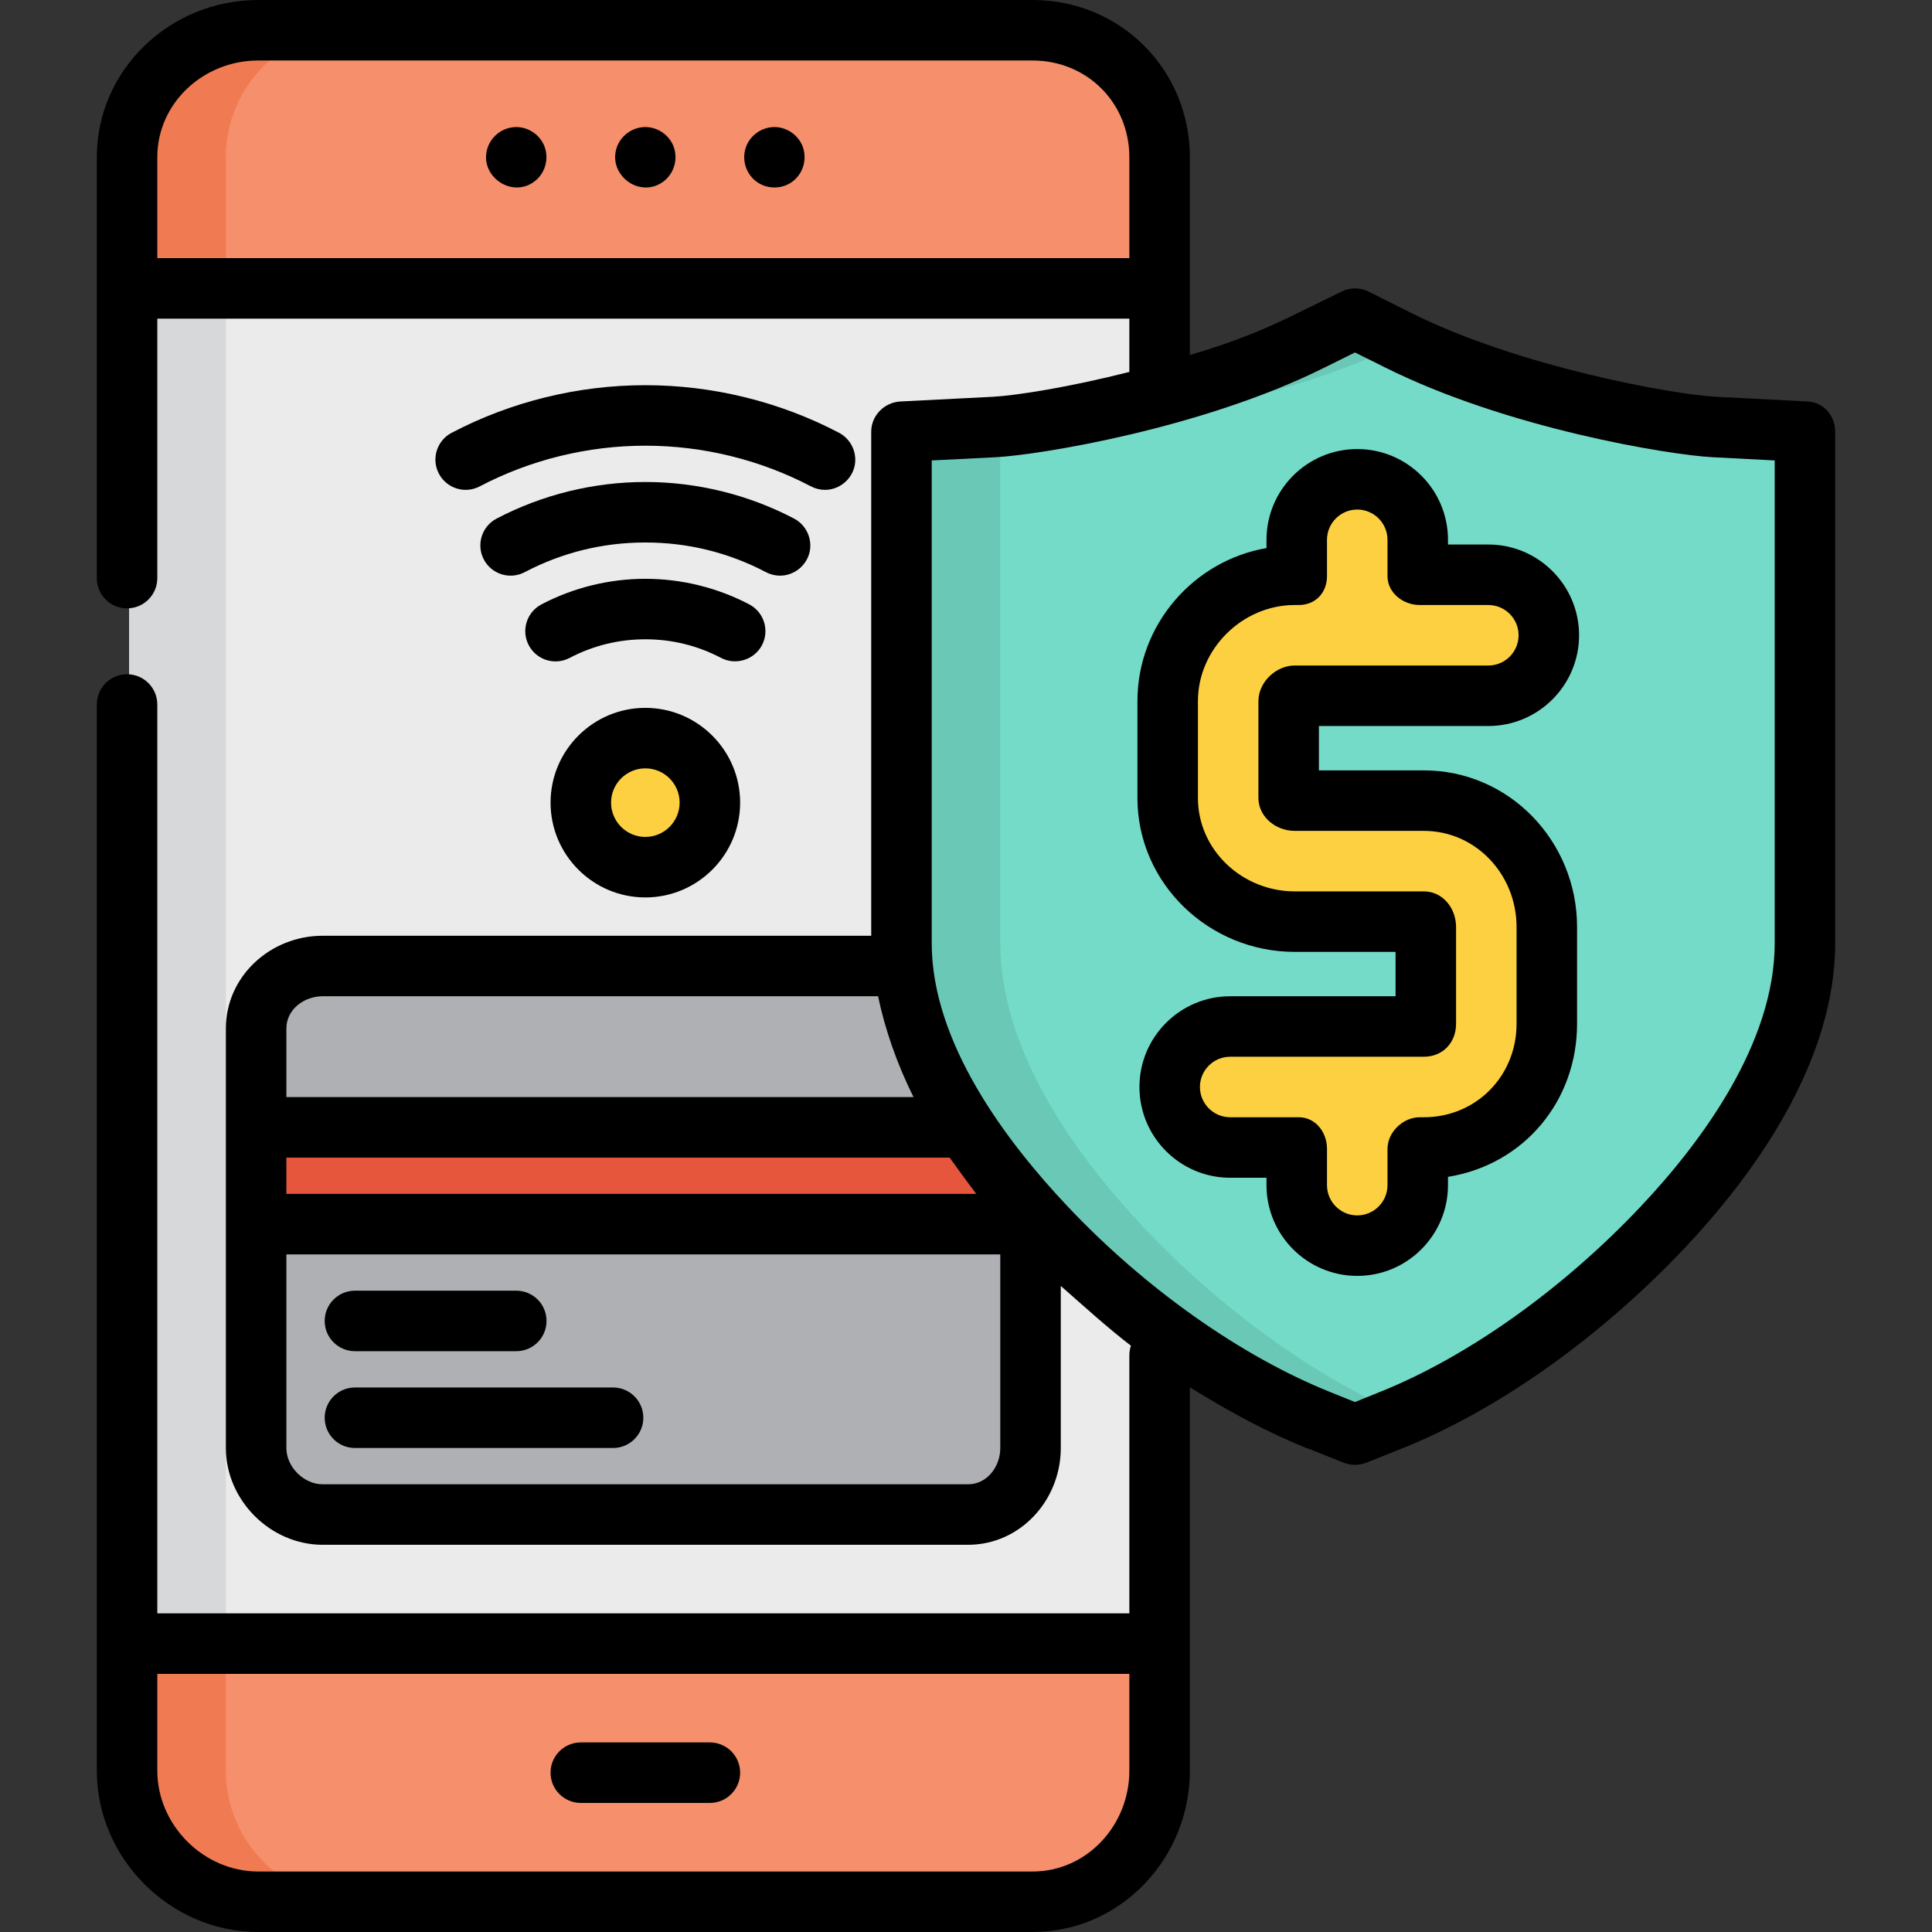 <?xml version="1.0" encoding="UTF-8"?> <svg xmlns="http://www.w3.org/2000/svg" xmlns:xlink="http://www.w3.org/1999/xlink" version="1.1" id="Layer_1" viewBox="0 0 512 512" xml:space="preserve"><rect x="0" y="0" width="512" height="512" fill="#333333" stroke="none"/> <path style="fill:#74757B;" d="M273.637,503.449H68.409c-18.891,0-34.205-15.314-34.205-34.205V41.687 c0-18.891,15.314-34.205,34.205-34.205h205.228c18.891,0,34.205,15.314,34.205,34.205v427.557 C307.841,488.135,292.527,503.449,273.637,503.449z"></path> <g> <rect x="34.205" y="75.891" style="fill:#EBEBEC;" width="273.637" height="359.148"></rect> <path style="fill:#EBEBEC;" d="M273.637,503.449H68.409c-18.891,0-34.205-15.314-34.205-34.205V41.687 c0-18.891,15.314-34.205,34.205-34.205h205.228c18.891,0,34.205,15.314,34.205,34.205v427.557 C307.841,488.135,292.527,503.449,273.637,503.449z"></path> </g> <path style="fill:#D7D8D9;" d="M59.858,469.244V41.687c0-18.891,15.314-34.205,34.205-34.205H68.409 c-18.891,0-34.205,15.314-34.205,34.205v427.557c0,18.891,15.314,34.205,34.205,34.205h25.653 C75.172,503.449,59.858,488.135,59.858,469.244z"></path> <g> <path style="fill:#F58F6C;" d="M34.205,469.244c0,18.891,15.314,34.205,34.205,34.205h205.228 c18.891,0,34.205-15.314,34.205-34.205V435.04H34.205V469.244z"></path> <path style="fill:#F58F6C;" d="M273.637,7.482H68.409c-18.891,0-34.205,15.314-34.205,34.205v34.205h273.637V41.687 C307.841,22.796,292.527,7.482,273.637,7.482z"></path> </g> <g> <path style="fill:#F07B52;" d="M59.858,469.244V435.04H34.205v34.205c0,18.891,15.314,34.205,34.205,34.205h25.653 C75.172,503.449,59.858,488.135,59.858,469.244z"></path> <path style="fill:#F07B52;" d="M94.063,7.482H68.409c-18.891,0-34.205,15.314-34.205,34.205v34.205h25.653V41.687 C59.858,22.796,75.172,7.482,94.063,7.482z"></path> </g> <path style="fill:#AFB0B4;" d="M85.511,400.835h171.023c9.446,0,17.102-7.656,17.102-17.102V272.568 c0-9.446-7.656-17.102-17.102-17.102H85.511c-9.446,0-17.102,7.656-17.102,17.102v111.165 C68.409,393.179,76.066,400.835,85.511,400.835z"></path> <rect x="68.409" y="298.221" style="fill:#E5563C;" width="205.228" height="25.653"></rect> <circle style="fill:#FDD042;" cx="171.023" cy="212.71" r="17.102"></circle> <path style="fill:#74DBC9;" d="M349.62,376.375c-24.439-9.776-50.751-28.401-72.188-51.097c-17.335-18.355-38-46.326-38-75.335 V114.402l24.344-1.244c12.438-0.636,54.244-8.15,83.9-22.979l11.472-5.736l11.472,5.737c29.656,14.828,71.462,22.343,83.9,22.979 l24.344,1.243v135.541c0,29.009-20.665,56.98-38.001,75.335c-21.437,22.697-47.747,41.322-72.188,51.097l-9.527,3.812 L349.62,376.375z"></path> <path style="fill:#6AC8B7;" d="M303.087,325.277c-17.336-18.355-38.001-46.326-38.001-75.335V114.402l24.344-1.244 c12.251-0.626,52.985-7.932,82.545-22.32c-0.451-0.22-0.909-0.436-1.354-0.658l-11.472-5.737l-11.472,5.737 c-29.656,14.828-71.462,22.343-83.9,22.979l-24.344,1.243v135.541c0,29.009,20.665,56.98,38.001,75.335 c21.437,22.697,47.747,41.322,72.188,51.097l9.528,3.811l9.528-3.811c1.095-0.438,2.198-0.914,3.299-1.387 C348.483,364.902,323.563,346.957,303.087,325.277z"></path> <path style="fill:#FDD042;" d="M377.319,212.71h-34.205c-0.589,0-1.069-0.658-1.069-1.247v-25.653c0-0.589,0.48-0.89,1.069-0.89 h51.307c8.855,0,16.033-7.179,16.033-16.033c0-8.855-7.179-16.033-16.033-16.033h-18.171v-9.799c0-8.855-7.179-16.033-16.033-16.033 s-16.033,7.179-16.033,16.033v9.799h-1.069c-18.271,0-33.136,14.687-33.136,32.957v25.653c0,18.271,14.865,33.314,33.136,33.314 h34.205c0.589,0,1.069,0.301,1.069,0.89v25.653c0,0.589-0.48,1.247-1.069,1.247h-51.307c-8.855,0-16.033,7.179-16.033,16.033 s7.179,16.033,16.033,16.033h18.171v9.442c0,8.855,7.179,16.033,16.033,16.033s16.033-7.179,16.033-16.033v-9.442h1.069 c18.271,0,33.136-15.044,33.136-33.314v-25.653C410.455,227.396,395.59,212.71,377.319,212.71z"></path> <path d="M178.43,38.619c-1.292-3.062-4.407-5.083-7.741-4.941c-3.288,0.139-6.25,2.363-7.273,5.495 c-2.252,6.893,5.46,13.119,11.708,9.399C178.528,46.545,179.893,42.273,178.43,38.619z"></path> <path d="M212.635,38.619c-1.3-3.081-4.443-5.11-7.802-4.939c-3.34,0.17-6.311,2.473-7.274,5.679 c-0.958,3.186,0.184,6.709,2.835,8.718c2.824,2.14,6.843,2.139,9.667,0C212.957,45.883,213.979,41.977,212.635,38.619z"></path> <path d="M144.226,38.619c-1.328-3.147-4.574-5.185-7.999-4.924c-3.352,0.257-6.235,2.628-7.132,5.865 c-1.951,7.034,6.269,12.925,12.3,8.705C144.467,46.114,145.614,42.088,144.226,38.619z"></path> <path d="M188.125,461.762h-34.205c-4.427,0-8.017,3.589-8.017,8.017s3.589,8.017,8.017,8.017h34.205 c4.427,0,8.017-3.589,8.017-8.017S192.553,461.762,188.125,461.762z"></path> <path d="M94.063,358.079h42.756c4.427,0,8.017-3.589,8.017-8.017c0-4.427-3.589-8.017-8.017-8.017H94.063 c-4.427,0-8.017,3.589-8.017,8.017C86.046,354.49,89.635,358.079,94.063,358.079z"></path> <path d="M162.472,367.699H94.063c-4.427,0-8.017,3.589-8.017,8.017c0,4.427,3.589,8.017,8.017,8.017h68.409 c4.427,0,8.017-3.589,8.017-8.017C170.489,371.289,166.899,367.699,162.472,367.699z"></path> <path d="M171.023,187.591c-13.851,0-25.119,11.268-25.119,25.119c0,13.851,11.268,25.119,25.119,25.119 c13.851,0,25.119-11.268,25.119-25.119C196.142,198.859,184.874,187.591,171.023,187.591z M171.023,221.795 c-5.01,0-9.086-4.076-9.086-9.086c0-5.01,4.076-9.086,9.086-9.086s9.086,4.076,9.086,9.086 C180.109,217.72,176.033,221.795,171.023,221.795z"></path> <path d="M218.636,129.818c3.797,0,7.159-2.771,7.881-6.5c0.663-3.432-1.055-6.993-4.147-8.616 c-15.732-8.258-33.487-12.623-51.346-12.623s-35.614,4.364-51.346,12.623c-3.92,2.058-5.43,6.904-3.372,10.824 c2.059,3.921,6.904,5.43,10.824,3.372c13.442-7.056,28.62-10.785,43.894-10.785s30.452,3.729,43.894,10.785 C216.107,129.522,217.381,129.818,218.636,129.818z"></path> <path d="M201.927,170.989c2.058-3.92,0.548-8.767-3.372-10.824c-8.447-4.434-17.968-6.778-27.531-6.778s-19.084,2.344-27.531,6.778 c-3.92,2.058-5.43,6.904-3.372,10.824c2.058,3.92,6.904,5.431,10.824,3.372c6.247-3.278,13.002-4.941,20.08-4.941 c7.078,0,13.834,1.662,20.08,4.941C194.975,176.393,199.898,174.855,201.927,170.989z"></path> <path d="M206.725,152.557c3.797,0,7.159-2.771,7.881-6.5c0.663-3.432-1.055-6.993-4.147-8.616 c-12.099-6.35-25.736-9.708-39.435-9.708c-13.699,0-27.336,3.357-39.435,9.708c-3.92,2.058-5.43,6.903-3.372,10.824 c2.057,3.92,6.903,5.431,10.824,3.372c9.95-5.223,20.71-7.87,31.982-7.87c11.273,0,22.033,2.649,31.982,7.87 C204.195,152.261,205.469,152.557,206.725,152.557z"></path> <path d="M479.006,106.396l-24.21-1.244c-11.552-0.59-52.459-8.043-80.657-22.142L362.7,77.272c-2.256-1.129-4.897-1.129-7.153,0 l-11.731,5.737c-8.62,4.309-17.803,7.994-28.492,11.056V41.687C315.324,18.406,296.917,0,273.637,0H68.409 c-23.28,0-42.756,18.406-42.756,41.687v111.521c0,4.427,3.589,8.017,8.017,8.017s8.017-3.589,8.017-8.017V84.443H299.29v14.123 c-16.033,4.068-30.121,6.275-36.191,6.585l-24.478,1.244c-4.263,0.218-7.741,3.738-7.741,8.006v133.582H85.511 c-13.851,0-25.653,10.734-25.653,24.585v111.165c0,13.851,11.803,25.653,25.653,25.653h171.023 c13.851,0,24.585-11.803,24.585-25.653v-42.945c6.413,5.621,12.199,10.923,18.584,15.835c-0.264,0.795-0.413,1.643-0.413,2.526 v68.409H41.687V186.7c0-4.427-3.589-8.017-8.017-8.017s-8.017,3.589-8.017,8.017v282.544c0,23.281,19.475,42.756,42.756,42.756 h205.228c23.28,0,41.687-19.475,41.687-42.756V367.652c10.689,6.615,20.939,12.12,31.052,16.166h0.134l9.594,3.811 c1.898,0.76,4.091,0.76,5.989,0l9.544-3.811c25.481-10.192,52.572-29.523,74.78-53.036c18.333-19.412,39.93-49.195,39.93-80.839 V114.402C486.347,110.133,483.269,106.614,479.006,106.396z M41.687,68.409V41.687c0-14.44,12.283-25.653,26.722-25.653h205.228 c14.44,0,25.653,11.214,25.653,25.653v26.722H41.687z M273.637,495.967H68.409c-14.44,0-26.722-12.283-26.722-26.722v-25.653H299.29 v25.653C299.29,483.684,288.076,495.967,273.637,495.967z M85.511,264.017h147.203c1.728,8.551,5.08,18.171,9.39,26.722H75.891 v-18.171C75.891,267.558,80.502,264.017,85.511,264.017z M75.891,306.772h175.774c2.277,3.207,4.645,6.413,7.055,9.62H75.891 V306.772z M256.534,393.353H85.511c-5.01,0-9.62-4.61-9.62-9.62v-51.307h189.194v51.307 C265.086,388.743,261.544,393.353,256.534,393.353z M470.313,249.943c0,26.375-19.208,52.532-35.545,69.83 c-20.666,21.882-45.805,39.8-69.203,49.159l-6.483,2.62l-6.517-2.62h0.016c-23.398-9.359-48.929-27.277-69.595-49.159 c-16.338-17.298-36.072-43.455-36.072-69.83V122.02l17.004-0.855c11.262-0.576,54.691-7.556,87.209-23.815l7.954-3.943l7.921,3.943 c32.518,16.259,75.563,23.239,86.825,23.815l16.486,0.855v127.923H470.313z"></path> <path d="M394.422,192.401c13.262,0,24.05-10.788,24.05-24.05c0-13.262-10.788-24.05-24.05-24.05h-10.689v-1.247 c0-13.262-10.788-24.05-24.05-24.05s-24.05,10.788-24.05,24.05v2.19c-19.24,3.311-34.205,20.242-34.205,40.566v25.653 c0,22.692,18.995,40.796,41.687,40.796h26.722v11.758h-43.825c-13.262,0-24.05,10.788-24.05,24.05s10.788,24.05,24.05,24.05h9.62 v1.959c0,13.262,10.788,24.05,24.05,24.05s24.05-10.788,24.05-24.05v-2.19c20.309-3.311,34.205-20.242,34.205-40.566v-25.653 c0-22.692-17.926-41.508-40.618-41.508h-27.791v-11.758H394.422z M343.115,220.192h34.205c13.851,0,24.585,11.624,24.585,25.475 v25.653c0,13.851-10.734,24.763-24.585,24.763h-1.069c-4.427,0-8.551,3.945-8.551,8.373v9.62c0,4.421-3.596,8.017-8.017,8.017 s-8.017-3.596-8.017-8.017v-9.62c0-4.427-3.055-8.373-7.482-8.373h-18.171c-4.421,0-8.017-3.596-8.017-8.017 s3.596-8.017,8.017-8.017h51.307c5.01,0,8.551-3.72,8.551-8.73v-25.653c0-5.01-3.541-9.442-8.551-9.442h-34.205 c-13.851,0-25.653-10.912-25.653-24.763v-25.653c0-13.851,11.803-25.475,25.653-25.475h1.069c4.427,0,7.482-3.233,7.482-7.661v-9.62 c0-4.421,3.596-8.017,8.017-8.017s8.017,3.596,8.017,8.017v9.62c0,4.427,4.124,7.661,8.551,7.661h18.171 c4.421,0,8.017,3.596,8.017,8.017s-3.596,8.017-8.017,8.017h-51.307c-5.01,0-9.62,4.432-9.62,9.442v25.653 C333.495,216.472,338.105,220.192,343.115,220.192z"></path> </svg> 
